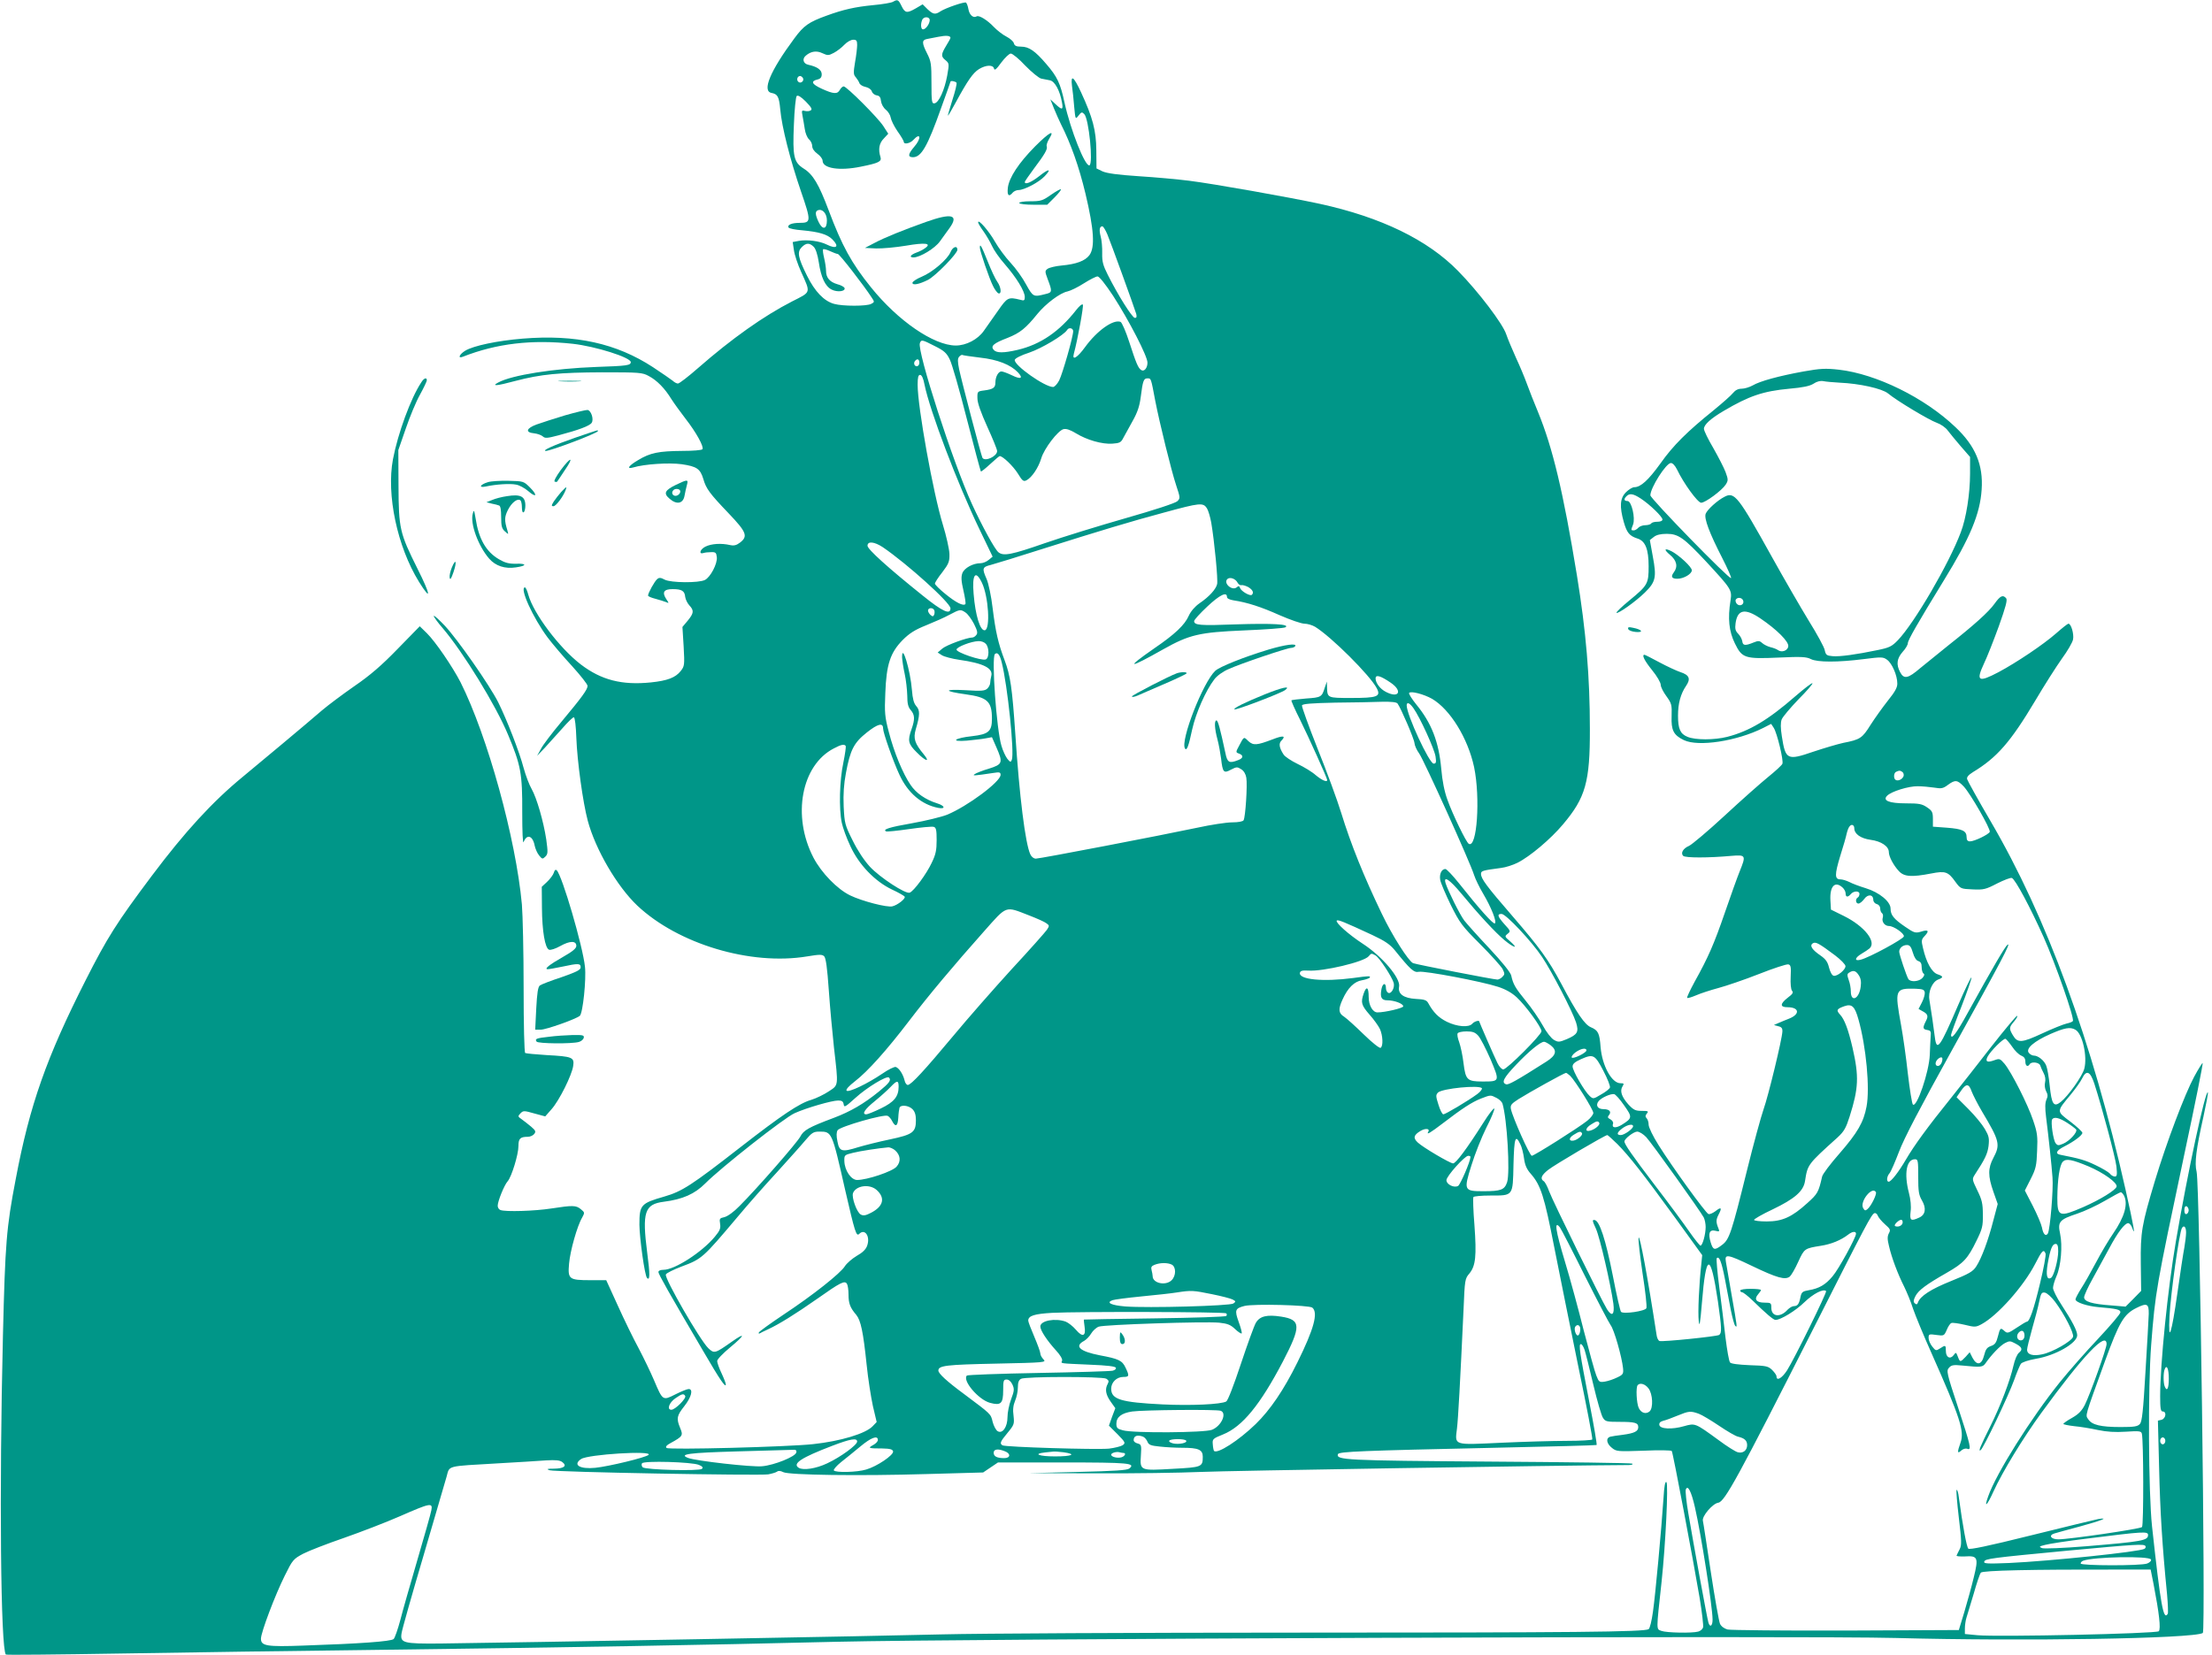 <?xml version="1.0" standalone="no"?>
<!DOCTYPE svg PUBLIC "-//W3C//DTD SVG 20010904//EN"
 "http://www.w3.org/TR/2001/REC-SVG-20010904/DTD/svg10.dtd">
<svg version="1.0" xmlns="http://www.w3.org/2000/svg"
 width="1280pt" height="958pt" viewBox="0 0 1280 958"
 preserveAspectRatio="xMidYMid meet">
<g transform="translate(0,958) scale(0.1,-0.1)"
fill="#009688" stroke="none">
<path d="M5168 9570 c-9 -6 -62 -15 -118 -20 -101 -10 -170 -25 -268 -61 -102
-37 -131 -57 -186 -132 -140 -189 -188 -305 -131 -315 35 -7 43 -21 50 -95 9
-103 58 -294 120 -475 60 -174 59 -182 -9 -182 -45 0 -72 -12 -63 -27 4 -6 39
-13 79 -16 96 -9 145 -23 174 -52 43 -43 25 -59 -33 -30 -40 20 -112 29 -159
21 l-37 -7 7 -46 c3 -26 22 -83 42 -127 56 -125 59 -114 -53 -171 -164 -84
-350 -216 -542 -384 -57 -50 -110 -91 -118 -91 -7 0 -21 7 -30 16 -10 8 -62
44 -115 79 -212 138 -447 190 -753 165 -147 -12 -285 -41 -333 -70 -34 -21
-45 -47 -14 -35 196 77 399 101 637 75 132 -15 335 -79 335 -106 0 -19 -22
-22 -200 -28 -245 -9 -488 -47 -567 -90 -42 -23 -9 -20 99 9 148 39 256 49
503 50 217 0 232 -1 270 -22 47 -25 92 -71 130 -133 16 -25 53 -76 83 -115 60
-77 106 -160 97 -175 -4 -6 -57 -10 -118 -10 -135 -1 -185 -11 -254 -53 -55
-32 -70 -54 -30 -43 66 20 208 29 282 19 87 -13 107 -26 125 -86 16 -56 37
-84 147 -199 103 -108 112 -132 66 -168 -21 -16 -35 -20 -58 -15 -52 12 -109
8 -143 -9 -32 -16 -40 -46 -11 -37 8 3 28 5 44 5 26 1 30 -3 33 -29 4 -38 -37
-116 -69 -132 -35 -18 -197 -17 -233 2 -22 12 -32 13 -43 3 -15 -12 -53 -81
-53 -95 0 -5 19 -13 43 -19 23 -6 50 -15 61 -19 18 -8 18 -7 1 18 -25 39 -14
57 37 57 53 0 70 -10 73 -45 2 -15 13 -37 24 -49 28 -30 26 -45 -9 -88 l-31
-37 7 -113 c6 -108 5 -114 -17 -142 -30 -38 -76 -56 -173 -66 -168 -17 -287
14 -405 104 -125 96 -274 295 -304 404 -6 23 -15 42 -19 42 -34 0 46 -176 131
-290 27 -36 90 -110 140 -164 50 -55 91 -107 91 -116 0 -21 -32 -65 -153 -210
-53 -63 -106 -133 -117 -155 l-22 -40 44 46 c23 25 69 76 102 113 32 37 62 66
67 64 6 -2 12 -55 14 -118 5 -137 38 -375 66 -480 45 -168 170 -381 287 -492
236 -222 655 -348 982 -294 72 12 87 12 99 1 10 -10 18 -67 27 -197 7 -101 21
-250 30 -333 26 -226 27 -214 -30 -252 -27 -18 -72 -40 -101 -49 -68 -19 -171
-88 -410 -274 -285 -222 -338 -256 -441 -286 -136 -39 -144 -48 -144 -163 1
-81 31 -295 44 -308 17 -18 18 20 1 147 -30 234 -15 280 96 294 110 14 179 45
240 106 89 90 458 381 518 407 69 31 215 73 251 73 22 0 29 -5 32 -22 3 -20 9
-16 69 38 66 60 180 129 193 117 15 -15 2 -32 -58 -81 -87 -71 -165 -116 -260
-152 -147 -55 -176 -72 -195 -109 -18 -34 -248 -298 -352 -402 -33 -34 -68
-59 -87 -64 -28 -6 -30 -9 -25 -39 4 -26 -1 -39 -31 -75 -75 -90 -232 -191
-297 -191 -17 0 -29 -5 -29 -13 0 -12 61 -120 259 -457 99 -170 131 -216 131
-193 0 6 -11 35 -25 65 -14 29 -25 61 -25 70 0 10 34 45 75 79 86 71 92 91 10
33 -98 -69 -102 -70 -136 -38 -48 46 -255 405 -246 427 3 8 44 28 91 46 118
44 123 49 323 286 60 72 163 189 229 260 65 72 139 154 163 183 39 46 48 52
83 52 72 0 72 0 148 -335 57 -248 65 -274 82 -257 33 33 65 -15 46 -68 -7 -21
-26 -40 -60 -59 -27 -16 -58 -43 -69 -60 -24 -40 -185 -168 -356 -281 -76 -51
-140 -97 -142 -103 -2 -5 0 -8 5 -5 5 3 27 14 49 24 61 28 158 88 282 175 136
96 161 109 174 88 5 -8 9 -36 9 -62 0 -51 9 -76 45 -118 26 -32 40 -97 60
-289 8 -80 25 -187 36 -238 l22 -93 -23 -24 c-40 -43 -186 -87 -345 -104 -146
-16 -836 -34 -848 -22 -7 7 0 16 23 28 71 39 74 44 56 87 -23 56 -20 71 24
127 41 52 53 99 25 99 -9 0 -43 -14 -77 -31 -73 -37 -73 -37 -123 81 -20 47
-60 130 -89 185 -30 55 -84 166 -121 248 l-67 147 -92 0 c-124 0 -131 6 -123
96 6 72 47 219 76 267 15 28 15 29 -8 48 -28 23 -47 23 -171 4 -96 -15 -265
-20 -294 -9 -9 3 -16 14 -16 25 0 26 38 120 58 142 22 25 62 154 62 203 0 44
10 54 55 54 12 0 29 7 36 16 11 14 9 20 -18 43 -17 14 -42 34 -55 43 -22 15
-22 17 -6 34 16 16 20 16 80 -1 l63 -17 36 41 c45 50 119 199 126 252 7 49 -5
54 -155 62 -62 4 -117 9 -123 12 -5 4 -9 158 -9 378 0 205 -5 422 -10 482 -35
382 -199 975 -355 1286 -47 91 -146 236 -195 284 l-41 40 -127 -130 c-93 -96
-160 -154 -252 -217 -69 -48 -153 -111 -187 -140 -96 -83 -349 -294 -459 -385
-174 -143 -334 -317 -526 -573 -203 -271 -257 -356 -383 -605 -225 -444 -323
-720 -404 -1150 -54 -281 -61 -369 -74 -905 -22 -902 -13 -1817 17 -1847 3 -3
301 0 663 6 362 6 1025 16 1473 21 1094 14 1906 28 2670 47 761 18 5626 36
6130 22 737 -20 1725 -4 1777 29 17 11 -18 2597 -36 2669 -13 51 -3 130 40
322 16 74 28 136 25 138 -14 15 -118 -468 -185 -862 -47 -275 -91 -710 -91
-896 0 -72 3 -89 15 -89 24 0 18 -41 -7 -48 l-21 -5 7 -276 c6 -252 18 -448
46 -730 5 -57 7 -107 4 -112 -25 -42 -41 47 -91 506 -21 197 -24 805 -5 1050
24 309 28 328 193 1109 61 285 108 520 105 523 -2 2 -24 -33 -49 -79 -54 -100
-160 -380 -227 -602 -77 -256 -84 -298 -82 -480 l2 -158 -45 -46 -45 -45 -83
7 c-112 8 -157 22 -157 47 0 10 22 59 49 107 26 48 69 126 95 174 51 96 91
148 111 148 7 0 18 -12 23 -27 21 -58 10 6 -38 220 -193 858 -456 1578 -782
2135 -72 123 -132 232 -135 242 -3 12 7 24 34 41 139 84 218 175 360 413 52
88 122 198 154 243 33 45 62 95 65 112 6 31 -11 91 -27 91 -4 0 -36 -25 -71
-56 -74 -65 -229 -169 -334 -225 -116 -61 -131 -52 -84 49 18 37 56 134 86
216 40 112 51 153 43 163 -19 22 -34 15 -67 -31 -35 -49 -119 -124 -267 -241
-55 -44 -128 -103 -163 -132 -71 -61 -95 -66 -117 -23 -23 44 -19 78 15 117
17 18 30 41 30 50 0 17 53 110 208 363 152 247 210 385 219 526 10 143 -36
253 -152 362 -178 170 -457 307 -673 332 -80 9 -108 7 -205 -10 -143 -26 -253
-56 -295 -81 -18 -10 -47 -19 -64 -19 -20 0 -36 -8 -50 -25 -11 -14 -61 -58
-111 -99 -154 -124 -235 -204 -309 -309 -70 -97 -114 -137 -151 -137 -10 0
-32 -13 -48 -29 -35 -35 -38 -82 -13 -172 18 -63 33 -81 79 -96 46 -14 65 -62
65 -161 0 -101 -5 -110 -112 -198 -44 -36 -77 -68 -74 -71 8 -8 111 65 164
117 63 62 69 88 46 210 l-17 94 23 18 c15 12 39 18 75 18 67 0 99 -23 228
-161 146 -158 150 -164 141 -224 -17 -105 -9 -180 25 -249 42 -86 57 -91 258
-82 127 6 157 4 182 -9 38 -19 157 -19 306 0 103 13 112 13 135 -4 28 -20 59
-90 59 -137 1 -22 -13 -48 -55 -100 -30 -38 -75 -101 -100 -140 -48 -77 -60
-85 -158 -104 -32 -7 -110 -30 -173 -51 -151 -52 -161 -47 -182 88 -8 50 -8
80 -1 99 6 15 50 67 97 116 48 48 84 90 81 93 -3 4 -48 -31 -99 -75 -157 -137
-266 -202 -394 -235 -75 -19 -185 -19 -230 0 -42 17 -55 46 -55 123 0 70 15
125 46 171 29 42 20 64 -33 81 -21 7 -75 32 -120 56 -44 24 -84 44 -87 44 -17
0 -1 -33 44 -89 28 -34 50 -72 50 -85 0 -12 15 -42 33 -66 30 -42 32 -49 30
-116 -3 -81 11 -109 71 -138 84 -40 306 -6 458 70 l47 24 15 -23 c19 -29 58
-190 50 -208 -3 -8 -40 -42 -82 -76 -42 -34 -156 -135 -252 -224 -96 -89 -189
-167 -206 -175 -35 -15 -50 -42 -34 -58 12 -12 146 -12 278 0 85 7 87 4 48
-92 -13 -32 -51 -138 -84 -234 -64 -186 -97 -261 -176 -403 -26 -48 -46 -90
-43 -93 3 -3 26 4 52 15 25 11 83 30 128 42 45 12 151 48 235 81 83 33 160 58
170 56 14 -3 17 -13 14 -71 -2 -40 1 -74 8 -82 9 -10 3 -19 -25 -40 -45 -35
-46 -55 -2 -55 69 0 75 -40 10 -66 -21 -8 -49 -20 -63 -26 l-25 -11 25 -7 c19
-4 25 -12 24 -31 -2 -45 -82 -375 -109 -450 -14 -40 -58 -200 -96 -354 -89
-360 -102 -399 -143 -430 -44 -34 -53 -32 -67 14 -16 53 -7 75 27 67 23 -6 25
-4 19 11 -16 39 -16 52 0 83 21 40 15 46 -19 19 -15 -11 -33 -19 -40 -16 -17
7 -209 272 -288 398 -33 52 -58 104 -58 119 0 14 -5 31 -12 38 -8 8 -8 15 2
27 11 13 7 15 -30 15 -36 0 -47 5 -77 37 -39 44 -51 78 -34 105 10 16 8 18
-12 18 -51 0 -106 102 -115 209 -6 81 -14 97 -56 115 -36 15 -80 79 -171 251
-76 142 -124 208 -281 390 -154 178 -184 219 -184 247 0 17 8 20 115 34 27 3
70 17 96 30 72 36 193 138 264 223 130 154 156 245 155 553 0 300 -22 563 -75
888 -79 482 -140 738 -225 945 -23 55 -52 129 -65 165 -13 36 -41 103 -63 150
-21 47 -47 108 -56 135 -20 61 -161 247 -279 367 -176 180 -446 311 -799 388
-176 38 -614 116 -758 134 -63 8 -194 20 -290 26 -123 8 -185 17 -210 28 l-35
17 -1 105 c-1 115 -21 190 -88 335 -43 93 -61 106 -53 39 4 -27 10 -82 13
-123 7 -73 7 -73 25 -50 16 21 20 22 33 9 27 -27 53 -289 30 -297 -25 -8 -109
204 -144 363 -24 112 -42 150 -106 224 -64 75 -100 100 -145 100 -28 0 -38 5
-42 19 -2 11 -22 28 -43 39 -22 11 -55 37 -74 57 -38 40 -86 69 -99 60 -19
-11 -41 8 -47 41 -3 19 -10 36 -14 39 -10 6 -117 -31 -147 -50 -31 -21 -43
-19 -76 12 l-28 28 -39 -23 c-52 -30 -63 -28 -83 13 -18 37 -23 40 -49 25z
m212 -107 c-1 -22 -23 -53 -39 -53 -12 0 -15 29 -5 54 8 22 44 21 44 -1z m120
-102 c0 -3 -11 -24 -25 -46 -30 -50 -31 -62 -3 -84 21 -18 21 -21 9 -89 -15
-82 -48 -156 -73 -160 -16 -3 -18 8 -18 118 0 109 -2 125 -25 170 -31 61 -31
78 -2 84 12 2 42 8 67 13 44 9 70 7 70 -6z m-540 -41 c0 -16 -5 -61 -12 -99
-10 -61 -10 -73 4 -88 8 -10 18 -25 21 -34 3 -9 19 -19 35 -22 18 -4 33 -14
37 -26 3 -11 16 -21 28 -23 16 -2 23 -11 25 -33 2 -17 14 -39 28 -50 14 -11
26 -32 28 -45 2 -14 19 -50 39 -79 21 -29 37 -57 37 -62 0 -17 37 -9 55 11 43
47 48 9 5 -40 -36 -42 -38 -60 -7 -60 48 0 84 62 163 285 30 82 54 151 54 152
0 8 30 2 35 -6 3 -6 -8 -51 -24 -100 -16 -50 -27 -91 -26 -91 2 0 23 35 46 78
69 127 99 170 134 192 41 25 82 26 87 3 3 -13 14 -4 42 35 21 28 46 52 55 52
10 0 48 -31 84 -70 37 -38 79 -72 92 -75 14 -3 37 -7 51 -10 28 -6 57 -59 69
-127 9 -45 1 -47 -38 -10 l-29 27 21 -53 c12 -29 30 -70 40 -90 58 -115 104
-244 142 -402 50 -210 56 -312 23 -357 -25 -33 -75 -52 -162 -60 -34 -3 -70
-12 -80 -19 -16 -12 -16 -15 1 -61 27 -71 26 -76 -13 -85 -70 -18 -72 -17
-112 55 -20 38 -61 95 -91 127 -30 32 -70 87 -90 122 -34 60 -97 133 -97 111
0 -5 14 -29 31 -52 17 -24 39 -62 49 -84 10 -23 43 -71 75 -107 66 -76 115
-155 115 -189 0 -20 -3 -23 -27 -16 -69 17 -74 14 -129 -65 -29 -41 -65 -93
-81 -115 -35 -50 -102 -85 -163 -85 -127 1 -334 143 -490 337 -113 140 -168
241 -245 446 -57 151 -90 207 -144 241 -58 37 -65 69 -57 255 3 86 11 160 16
165 7 7 25 -4 53 -32 32 -33 39 -45 28 -51 -7 -5 -22 -6 -34 -3 -18 5 -19 2
-13 -29 4 -19 9 -53 13 -76 3 -23 14 -50 24 -59 11 -9 19 -27 19 -40 0 -14 12
-31 30 -44 17 -12 30 -30 30 -40 0 -45 98 -60 220 -35 105 21 123 30 115 56
-14 44 -8 80 19 107 l26 28 -29 45 c-33 50 -212 229 -229 229 -6 0 -16 -9 -22
-20 -14 -26 -36 -25 -104 6 -59 27 -67 44 -25 54 17 4 24 13 24 30 0 26 -27
44 -77 55 -30 6 -38 34 -15 53 30 26 63 30 96 14 31 -14 35 -14 66 2 19 10 46
31 61 47 15 16 38 29 51 29 19 0 23 -5 23 -30z m-314 -191 c10 -17 -13 -36
-27 -22 -12 12 -4 33 11 33 5 0 12 -5 16 -11z m139 -825 c0 -52 -25 -57 -48
-9 -20 42 -21 62 -4 68 26 10 52 -19 52 -59z m1623 -81 c19 -45 152 -412 167
-460 4 -17 2 -23 -8 -23 -15 0 -98 132 -157 250 -27 54 -33 75 -32 124 1 33
-3 77 -9 98 -10 38 -6 58 10 58 5 0 18 -21 29 -47z m-1699 -72 c11 -11 22 -44
29 -89 13 -88 37 -139 74 -158 33 -17 82 -11 75 9 -2 6 -21 17 -42 22 -44 13
-65 38 -65 77 0 16 -5 49 -11 74 -6 25 -9 47 -6 51 4 3 22 -2 41 -11 19 -9 39
-16 44 -16 10 0 152 -184 196 -252 17 -25 17 -27 -3 -37 -25 -14 -165 -14
-214 0 -59 16 -112 72 -157 163 -53 106 -58 138 -31 165 26 26 45 27 70 2z
m1732 -283 c94 -146 199 -350 199 -387 0 -31 -19 -54 -36 -43 -18 11 -30 41
-69 161 -20 62 -43 115 -51 118 -42 16 -136 -51 -205 -146 -45 -62 -77 -81
-65 -38 22 81 58 278 52 284 -5 5 -22 -10 -39 -32 -97 -124 -206 -199 -338
-230 -81 -19 -123 -19 -139 0 -19 22 -1 38 80 69 73 29 106 56 173 139 48 59
132 122 174 130 18 4 61 25 95 47 35 22 70 40 79 40 10 0 45 -44 90 -112z
m-231 -205 c0 -32 -61 -245 -81 -285 -11 -21 -27 -38 -35 -38 -49 0 -228 127
-222 157 2 9 37 27 84 42 73 25 200 101 219 131 10 17 35 11 35 -7z m-801 -86
c54 -27 69 -40 87 -78 13 -25 57 -180 99 -345 42 -164 79 -301 81 -303 2 -2
26 17 53 42 28 26 53 47 56 47 18 0 78 -58 105 -101 26 -43 33 -48 50 -39 31
16 69 73 85 126 17 58 97 162 129 170 16 4 39 -4 72 -24 64 -39 151 -64 211
-60 42 3 50 7 63 33 9 17 33 60 54 98 28 50 40 85 47 139 12 95 17 108 39 108
21 0 20 3 45 -130 25 -128 93 -405 121 -489 24 -72 24 -75 7 -92 -11 -11 -133
-51 -298 -98 -154 -44 -365 -109 -469 -145 -192 -67 -239 -76 -268 -53 -21 16
-95 152 -153 278 -111 242 -319 887 -302 933 8 21 12 21 86 -17z m262 -67
c102 -11 177 -41 219 -85 33 -35 18 -43 -35 -17 -25 12 -52 22 -60 22 -18 0
-35 -31 -35 -64 0 -30 -12 -39 -65 -46 -39 -5 -40 -6 -39 -46 0 -26 20 -82 57
-164 31 -68 57 -131 57 -141 0 -30 -70 -63 -85 -39 -7 12 -119 438 -135 513
-9 45 -9 61 0 72 7 8 16 13 20 10 4 -2 50 -9 101 -15z m-351 -30 c0 -11 -7
-20 -15 -20 -15 0 -21 21 -8 33 12 13 23 7 23 -13z m30 -127 c31 -152 190
-571 318 -837 l76 -158 -23 -19 c-13 -11 -34 -19 -47 -19 -43 0 -93 -27 -105
-57 -8 -22 -7 -45 6 -101 9 -40 15 -76 11 -79 -12 -12 -54 9 -113 57 -35 28
-63 56 -63 62 0 6 19 36 43 66 37 49 42 61 41 106 -1 28 -18 104 -38 169 -56
182 -146 681 -146 810 0 43 4 57 14 57 10 0 19 -20 26 -57z m5295 12 c116 -5
245 -34 280 -62 50 -42 237 -154 282 -170 25 -9 52 -28 64 -45 12 -16 46 -57
75 -91 l54 -62 0 -95 c0 -117 -22 -259 -54 -342 -68 -181 -268 -524 -364 -624
-35 -36 -49 -43 -118 -57 -120 -25 -218 -39 -260 -35 -34 3 -39 7 -45 35 -3
17 -45 94 -93 171 -47 77 -143 243 -213 369 -194 349 -216 378 -273 348 -42
-21 -101 -75 -110 -99 -10 -27 22 -112 96 -256 31 -61 54 -113 51 -116 -9 -10
-467 460 -467 479 0 43 91 187 119 187 10 0 24 -15 35 -37 38 -80 120 -193
140 -193 24 0 120 71 142 105 15 24 15 29 -1 73 -10 26 -42 88 -71 139 -30 51
-54 100 -54 111 0 24 40 60 115 104 146 86 227 114 379 128 78 7 118 15 140
29 19 13 40 18 56 15 14 -3 57 -7 95 -9z m-1150 -671 c53 -35 125 -105 125
-121 0 -8 -12 -13 -29 -13 -17 0 -33 -4 -36 -10 -3 -5 -19 -10 -34 -10 -16 0
-34 -7 -41 -15 -7 -8 -19 -15 -26 -15 -17 0 -17 1 -4 34 14 38 -9 136 -32 136
-21 0 -23 11 -6 28 18 18 39 15 83 -14z m-2511 -56 c8 -13 19 -50 25 -83 18
-106 40 -332 34 -356 -7 -30 -46 -73 -102 -111 -27 -19 -50 -46 -62 -72 -23
-53 -80 -107 -200 -189 -170 -118 -151 -120 51 -6 153 86 210 99 468 110 123
5 232 13 240 18 31 18 -78 24 -287 17 -207 -8 -241 -5 -241 19 0 7 34 45 76
84 72 68 114 88 114 56 0 -9 14 -16 38 -20 80 -12 160 -38 267 -86 62 -27 126
-49 143 -49 17 0 45 -8 62 -18 94 -58 318 -281 357 -356 25 -48 3 -56 -148
-56 -139 0 -138 0 -140 63 l-1 32 -12 -35 c-17 -55 -21 -57 -107 -63 -45 -4
-84 -8 -86 -11 -2 -2 20 -53 50 -112 49 -99 157 -338 157 -349 0 -15 -31 -1
-66 28 -21 19 -69 48 -105 65 -37 18 -73 42 -81 54 -26 40 -30 65 -12 82 27
28 8 30 -53 6 -90 -34 -110 -36 -139 -10 -27 27 -25 28 -53 -25 -21 -39 -21
-40 -1 -47 27 -10 25 -27 -6 -38 -51 -20 -62 -14 -73 41 -31 144 -43 189 -52
189 -13 0 -11 -47 6 -110 8 -30 17 -80 21 -111 9 -80 15 -87 57 -64 33 17 37
17 60 2 15 -9 26 -29 29 -49 7 -41 -5 -229 -16 -246 -4 -7 -31 -12 -66 -12
-33 0 -124 -14 -202 -31 -212 -45 -910 -179 -934 -179 -12 0 -25 10 -32 25
-29 63 -63 333 -87 700 -18 263 -28 334 -62 424 -37 98 -52 164 -69 301 -8 69
-24 144 -35 169 -27 61 -25 69 24 81 23 6 163 49 310 96 310 98 508 158 692
207 209 57 227 59 249 25z m-1876 -225 c141 -96 392 -322 392 -354 0 -40 -46
-19 -161 74 -202 162 -319 268 -319 288 0 28 39 24 88 -8z m574 -206 c38 -79
50 -269 17 -275 -27 -5 -55 86 -65 210 -10 114 11 142 48 65z m1479 1 c6 -11
16 -17 22 -15 7 2 24 -3 40 -11 26 -16 34 -32 21 -45 -10 -9 -61 20 -68 39 -5
13 -9 14 -20 4 -27 -21 -78 24 -54 48 14 14 47 3 59 -20z m2926 -104 c8 -22
-18 -37 -36 -20 -7 8 -10 19 -7 25 10 16 36 13 43 -5z m-4682 -54 c4 -6 4 -18
1 -27 -5 -12 -9 -13 -21 -3 -8 7 -15 19 -15 26 0 16 26 19 35 4z m183 -16 c12
-8 34 -38 48 -65 20 -40 23 -54 13 -65 -6 -8 -16 -14 -22 -14 -31 0 -151 -44
-174 -64 l-27 -23 25 -16 c13 -8 58 -20 99 -26 142 -20 198 -49 186 -94 -3
-12 -6 -30 -6 -39 0 -9 -7 -24 -16 -33 -15 -14 -33 -16 -128 -10 -128 7 -126
-6 3 -24 125 -17 151 -41 151 -141 0 -73 -19 -90 -114 -101 -104 -11 -131 -34
-31 -26 39 4 87 9 107 13 l38 7 25 -57 c40 -91 37 -100 -42 -125 -38 -11 -75
-26 -83 -32 -15 -10 -6 -10 108 7 36 6 42 4 42 -11 0 -40 -193 -183 -310 -231
-33 -13 -124 -35 -202 -49 -132 -23 -172 -36 -151 -47 4 -3 64 3 133 13 69 10
133 16 143 13 14 -4 17 -18 17 -77 0 -58 -5 -83 -29 -132 -30 -64 -103 -163
-127 -172 -24 -9 -171 87 -230 150 -33 36 -71 93 -100 152 -45 90 -47 99 -52
197 -3 72 1 130 13 193 25 135 46 176 122 236 63 50 93 57 93 23 0 -25 58
-190 95 -269 48 -104 127 -172 223 -191 45 -9 41 12 -5 26 -67 21 -122 59
-154 107 -44 64 -96 189 -126 307 -23 87 -25 112 -20 225 6 165 29 234 101
307 39 39 71 59 136 85 47 19 108 46 135 61 60 32 64 32 93 12z m4598 -33 c96
-65 166 -135 162 -162 -3 -26 -39 -38 -61 -21 -7 5 -25 12 -42 16 -16 4 -38
15 -48 24 -15 14 -23 14 -50 3 -49 -20 -62 -18 -65 7 -2 13 -13 33 -24 44 -16
16 -19 29 -15 60 11 80 54 89 143 29z m-4482 -147 c21 -21 21 -83 0 -91 -24
-9 -169 40 -169 57 0 15 85 48 127 49 15 1 34 -6 42 -15z m93 -110 c33 -130
74 -522 58 -562 -6 -15 -9 -15 -26 6 -10 13 -26 47 -34 75 -29 96 -58 510 -38
531 15 14 29 -3 40 -50z m2251 -116 c70 -48 47 -92 -28 -53 -34 17 -60 52 -60
78 0 24 28 16 88 -25z m239 -93 c105 -62 207 -228 243 -395 37 -178 17 -474
-31 -444 -15 9 -94 172 -123 254 -18 49 -30 110 -36 180 -14 155 -56 265 -145
373 -25 31 -44 61 -41 66 9 13 85 -7 133 -34z m-200 -27 c20 -28 96 -204 98
-229 1 -14 13 -41 27 -60 26 -35 296 -632 318 -704 7 -22 30 -70 52 -107 48
-81 81 -165 68 -173 -9 -6 -90 84 -208 233 -36 45 -71 82 -78 82 -22 0 -36
-29 -30 -63 3 -18 31 -83 61 -145 52 -104 64 -121 170 -227 63 -63 121 -128
130 -144 13 -27 13 -31 -1 -45 -8 -9 -22 -16 -29 -16 -21 0 -467 87 -488 95
-26 11 -120 158 -181 286 -104 216 -179 402 -235 584 -22 72 -83 238 -136 370
-52 131 -93 245 -91 252 4 9 53 13 193 16 103 1 225 3 269 5 56 1 84 -2 91
-10z m92 -27 c38 -53 122 -238 128 -280 5 -34 3 -41 -11 -41 -25 0 -156 282
-156 337 0 22 17 15 39 -16z m-3285 -219 c2 -4 -4 -48 -14 -97 -22 -102 -26
-266 -9 -347 6 -29 28 -90 50 -136 49 -107 142 -204 241 -251 37 -17 70 -36
73 -41 7 -11 -41 -49 -71 -56 -30 -8 -176 30 -244 63 -75 36 -167 131 -213
219 -125 241 -70 535 118 632 43 23 61 26 69 14z m6114 -150 c7 -5 10 -16 7
-25 -7 -18 -32 -30 -46 -21 -13 8 -11 42 4 47 18 8 21 8 35 -1z m356 -85 c38
-41 156 -246 150 -262 -6 -15 -89 -55 -114 -55 -14 0 -20 7 -20 24 0 37 -24
48 -113 55 l-82 6 0 44 c0 40 -4 48 -34 68 -29 20 -47 23 -121 23 -98 0 -138
16 -110 44 24 25 125 56 177 55 27 0 69 -4 96 -8 41 -7 51 -5 79 16 42 31 55
29 92 -10z m-634 -241 c0 -33 37 -59 94 -67 62 -8 106 -38 106 -71 0 -26 27
-77 58 -110 30 -33 73 -36 187 -14 82 16 98 11 140 -48 30 -41 32 -41 100 -44
63 -3 76 0 141 34 40 20 78 35 86 32 20 -8 107 -171 184 -343 69 -155 179
-469 169 -485 -3 -5 -20 -11 -38 -15 -17 -4 -80 -29 -140 -57 -119 -55 -142
-57 -170 -9 -22 38 -22 44 9 80 14 17 21 31 16 31 -5 0 -72 -80 -148 -177 -76
-98 -181 -232 -234 -298 -134 -166 -214 -276 -260 -355 -44 -75 -87 -130 -101
-130 -14 0 -11 31 5 49 8 9 32 65 55 125 29 77 121 253 305 585 286 517 348
633 322 612 -15 -13 -76 -116 -233 -400 -62 -113 -93 -153 -93 -121 0 6 27 81
61 166 33 86 59 160 57 166 -2 5 -37 -67 -77 -160 -106 -247 -124 -272 -135
-184 -6 50 -21 154 -31 213 -9 47 16 106 50 119 32 12 32 19 -4 31 -33 12 -64
68 -83 150 -11 45 -10 51 10 72 28 30 20 38 -23 24 -31 -9 -39 -7 -91 29 -66
45 -84 68 -84 105 0 40 -65 94 -144 118 -36 11 -79 27 -95 36 -17 8 -39 15
-51 15 -34 0 -34 27 -2 133 18 56 35 116 38 132 4 17 11 36 17 42 11 15 27 8
27 -11z m-2274 -378 c100 -121 198 -227 250 -270 54 -45 84 -52 34 -8 -34 29
-34 30 -16 45 18 14 18 16 -18 55 -40 45 -45 60 -17 60 25 0 173 -157 235
-250 55 -82 174 -311 196 -378 17 -55 9 -70 -54 -97 -43 -18 -50 -18 -74 -4
-15 8 -44 45 -65 84 -21 38 -65 102 -98 142 -61 75 -73 96 -84 146 -3 17 -53
79 -126 157 -67 71 -132 144 -146 162 -25 33 -94 172 -108 216 -14 46 24 21
91 -60z m2206 35 c10 -9 18 -24 18 -35 0 -22 13 -23 30 -3 16 19 50 20 50 1 0
-8 -4 -18 -10 -21 -15 -9 -12 -35 4 -35 8 0 23 12 34 27 21 29 52 26 52 -6 0
-10 9 -21 20 -24 12 -3 20 -14 20 -25 0 -12 5 -24 10 -27 6 -4 8 -16 5 -26 -8
-24 11 -49 36 -49 27 0 89 -43 86 -60 -2 -15 -201 -123 -250 -135 -38 -10 -35
11 6 35 17 10 38 24 45 30 43 38 -29 129 -148 188 l-75 37 -3 52 c-5 83 26
116 70 76z m-4706 -162 c44 -17 89 -37 99 -45 18 -13 18 -15 3 -38 -9 -13
-100 -116 -204 -228 -103 -113 -255 -286 -337 -385 -166 -199 -245 -285 -264
-285 -7 0 -16 12 -19 28 -9 35 -31 69 -50 76 -8 3 -43 -14 -79 -39 -84 -57
-194 -110 -206 -98 -6 6 13 27 48 54 75 58 184 180 313 349 116 152 258 321
434 519 136 153 120 147 262 92z m1985 -113 c73 -34 103 -55 130 -88 90 -112
111 -131 139 -125 32 7 365 -56 459 -87 43 -14 79 -34 108 -61 51 -47 143
-173 143 -196 0 -21 -200 -221 -221 -221 -9 0 -24 16 -34 37 -21 43 -105 237
-105 240 0 10 -30 0 -40 -12 -20 -24 -89 -18 -148 11 -48 24 -78 54 -108 109
-9 16 -23 21 -70 23 -72 4 -106 29 -98 71 10 48 -98 176 -211 249 -81 53 -157
121 -150 133 6 8 42 -7 206 -83z m2678 -118 c33 -25 60 -53 60 -62 1 -21 -47
-60 -68 -56 -10 2 -20 21 -27 47 -8 33 -19 49 -49 70 -50 34 -65 58 -45 71 17
10 34 1 129 -70z m450 16 c8 -28 20 -46 32 -49 13 -4 19 -14 19 -35 0 -17 5
-34 11 -37 7 -5 4 -14 -7 -26 -19 -21 -69 -25 -81 -6 -11 18 -52 140 -53 158
0 21 20 39 45 39 16 0 24 -10 34 -44z m-3110 -16 c22 -11 97 -126 106 -160 7
-29 -16 -67 -33 -56 -7 4 -12 16 -12 26 0 34 -19 31 -26 -5 -9 -48 0 -65 34
-65 40 0 92 -19 92 -35 0 -10 -105 -35 -149 -35 -28 0 -51 41 -51 90 0 57 -13
65 -29 19 -18 -52 -13 -68 34 -122 25 -28 52 -66 60 -83 17 -37 20 -100 4
-109 -6 -4 -50 31 -97 77 -48 47 -99 93 -114 103 -33 20 -35 44 -9 100 30 67
68 104 112 111 22 4 42 11 45 15 6 11 -2 11 -96 -2 -174 -23 -315 -9 -308 30
3 12 14 15 49 13 84 -6 322 50 349 83 15 18 16 18 39 5z m2797 -115 c12 -18
15 -38 11 -67 -9 -71 -57 -92 -57 -26 0 18 -5 47 -12 65 -10 29 -10 36 2 43
24 16 39 12 56 -15z m382 -100 c1 -11 -6 -37 -17 -58 l-19 -37 21 -12 c33 -17
37 -29 21 -59 -19 -38 -18 -47 9 -51 19 -3 22 -8 19 -38 -1 -19 -4 -66 -5
-105 -4 -100 -76 -310 -98 -288 -5 5 -18 85 -29 179 -10 93 -28 219 -39 279
-38 209 -36 215 84 212 42 -2 50 -5 53 -22z m-384 -155 c45 -159 67 -399 47
-505 -17 -91 -52 -151 -156 -271 -53 -60 -98 -120 -101 -134 -21 -92 -26 -100
-86 -154 -89 -81 -145 -106 -235 -106 -40 0 -73 4 -73 9 0 5 48 33 108 61 127
61 178 105 187 164 15 96 15 96 188 252 38 35 49 55 70 121 52 164 55 232 17
398 -25 108 -47 165 -72 192 -24 26 -20 33 25 49 43 15 60 -1 81 -76z m1255
-60 c41 -21 71 -155 52 -226 -12 -44 -93 -158 -137 -193 -40 -31 -52 -13 -63
94 -5 50 -14 102 -20 116 -11 30 -47 59 -72 59 -9 0 -22 7 -29 16 -20 24 30
67 125 109 83 36 114 42 144 25z m-3455 -35 c13 -14 44 -75 71 -136 54 -129
55 -129 -46 -129 -89 0 -98 9 -110 105 -5 44 -17 99 -25 122 -9 23 -13 46 -9
52 3 6 26 11 51 11 35 0 50 -5 68 -25z m3090 -64 c15 -23 39 -46 52 -51 17 -7
24 -17 24 -35 0 -25 14 -33 25 -15 10 17 55 11 61 -7 3 -10 12 -30 20 -45 9
-16 12 -38 8 -53 -4 -15 -1 -37 6 -51 10 -18 11 -30 2 -49 -8 -18 -9 -47 -2
-102 14 -110 32 -277 37 -348 6 -65 -14 -305 -27 -325 -12 -19 -27 -4 -34 35
-4 20 -28 76 -53 125 l-46 89 34 67 c30 59 34 78 37 163 4 84 1 106 -23 176
-31 93 -125 278 -165 327 -27 31 -29 32 -60 21 -41 -15 -53 -8 -39 20 17 33
92 108 104 104 5 -2 23 -23 39 -46z m-2670 8 c38 -30 31 -58 -26 -94 -176
-112 -220 -136 -233 -131 -28 10 -15 36 58 113 74 78 141 133 162 133 7 0 24
-10 39 -21z m206 -29 c0 -14 -78 -52 -85 -41 -3 5 7 19 22 30 30 22 63 28 63
11z m98 -118 c24 -46 41 -89 38 -97 -2 -7 -25 -26 -51 -40 -45 -27 -46 -27
-66 -9 -30 27 -99 146 -99 171 0 15 13 26 48 42 72 32 81 27 130 -67z m1962
69 c0 -21 -13 -41 -26 -41 -17 0 -18 22 -2 38 14 14 28 16 28 3z m-2154 -98
c30 -30 134 -196 134 -215 0 -9 -16 -30 -35 -45 -51 -41 -308 -203 -321 -203
-12 0 -111 222 -121 271 -4 22 2 30 44 57 62 39 265 152 275 152 3 0 14 -8 24
-17z m3033 -45 c46 -143 122 -427 128 -480 5 -48 3 -58 -9 -58 -9 0 -22 7 -29
17 -8 9 -45 31 -83 49 -60 29 -92 38 -204 60 -32 6 -23 25 25 49 55 28 103 64
103 78 -1 7 -32 36 -70 65 -81 61 -81 56 3 157 27 33 57 75 65 92 25 52 47 43
71 -29z m-6919 -18 c0 -57 -26 -89 -103 -126 -39 -19 -77 -34 -84 -34 -28 0
-10 29 50 77 34 28 75 65 91 82 37 39 46 39 46 1z m6209 -27 c8 -21 35 -74 61
-118 101 -169 106 -190 65 -267 -32 -60 -32 -105 0 -196 l25 -71 -25 -94 c-30
-118 -69 -221 -99 -267 -19 -30 -42 -43 -146 -85 -117 -47 -179 -87 -192 -125
-4 -11 -8 -12 -18 -4 -9 9 -8 18 4 42 18 34 59 65 183 136 96 55 120 81 170
184 34 69 38 85 37 152 0 63 -5 85 -32 140 -30 62 -31 65 -15 90 59 90 74 121
80 167 5 45 2 58 -22 99 -15 26 -58 78 -95 115 l-68 68 24 35 c31 46 47 45 63
-1z m-2834 18 c3 -5 -9 -21 -27 -34 -53 -39 -184 -117 -196 -117 -6 0 -19 25
-28 55 -16 50 -16 57 -3 71 25 24 241 45 254 25z m823 -99 c49 -69 48 -74 -14
-113 -35 -21 -59 -18 -50 7 3 7 -4 19 -15 25 -16 8 -18 13 -9 24 17 20 3 35
-31 35 -34 0 -48 22 -28 47 17 20 69 43 89 40 8 -1 34 -30 58 -65z m-738 43
c16 -8 31 -23 34 -32 27 -89 45 -400 27 -456 -15 -44 -35 -52 -138 -52 -112 0
-114 5 -68 151 20 65 59 163 86 217 28 54 48 104 46 110 -2 7 -31 -30 -63 -81
-98 -154 -160 -237 -176 -236 -20 2 -173 92 -204 121 -28 26 -24 43 16 67 29
17 56 14 45 -5 -13 -21 12 -6 84 49 112 86 169 123 220 143 57 22 56 22 91 4z
m-3380 -65 c14 -14 20 -33 20 -64 0 -70 -18 -83 -150 -111 -63 -13 -146 -34
-183 -45 -96 -30 -110 -26 -121 33 -7 33 -6 54 1 65 13 21 270 95 290 83 8 -4
20 -18 26 -31 19 -36 32 -29 35 20 1 25 5 51 7 58 7 19 53 14 75 -8z m6682
-79 c25 -16 48 -34 52 -39 9 -15 -39 -67 -75 -82 -28 -12 -33 -11 -44 3 -14
19 -29 123 -20 138 11 16 40 10 87 -20z m-2708 0 c7 -11 -22 -37 -51 -45 -33
-10 -30 15 5 36 31 20 39 21 46 9z m196 -20 c0 -15 -51 -51 -71 -51 -27 0 -23
15 9 39 28 21 62 28 62 12z m-296 -40 c7 -11 -24 -38 -48 -43 -30 -5 -29 16 1
34 32 20 40 21 47 9z m372 -23 c32 -34 312 -426 333 -465 6 -12 11 -37 11 -55
0 -42 -18 -108 -30 -108 -4 0 -34 37 -66 83 -31 45 -119 164 -195 263 -135
177 -179 241 -179 257 0 16 54 57 74 57 12 0 36 -15 52 -32z m-167 -40 c70
-71 146 -168 334 -426 l157 -217 -5 -50 c-13 -117 -21 -285 -15 -331 4 -39 8
-19 18 101 24 297 50 300 93 12 22 -155 23 -183 7 -194 -15 -9 -328 -41 -345
-35 -7 2 -15 18 -17 35 -52 339 -99 589 -104 562 -3 -11 8 -104 23 -206 16
-102 26 -193 22 -201 -6 -17 -134 -36 -147 -21 -4 4 -26 98 -47 208 -42 212
-77 318 -105 323 -15 3 -15 -3 7 -50 23 -50 86 -325 101 -434 8 -64 -8 -78
-37 -32 -31 50 -314 626 -335 683 -10 28 -24 54 -31 58 -22 14 -14 34 25 65
36 29 330 202 343 202 3 0 29 -24 58 -52z m-561 -2 c8 -15 17 -52 21 -81 5
-39 16 -63 38 -88 59 -67 79 -130 137 -427 31 -157 94 -469 140 -694 47 -225
83 -413 80 -418 -3 -4 -69 -8 -147 -8 -78 0 -250 -5 -381 -11 -280 -13 -267
-17 -255 83 7 59 18 259 38 689 7 171 8 178 34 208 36 44 42 101 29 280 -7 84
-9 157 -6 162 3 5 47 9 98 9 134 0 130 -5 134 180 4 156 11 177 40 116z
m-3620 -33 c33 -28 37 -66 10 -96 -24 -28 -171 -77 -228 -77 -35 0 -72 55 -74
108 -1 36 0 37 49 49 43 11 150 27 206 32 9 0 26 -7 37 -16z m3331 -40 c-1
-27 -58 -158 -71 -167 -23 -14 -68 8 -68 33 0 23 106 141 126 141 8 0 14 -3
13 -7z m2591 -114 c0 -84 3 -106 22 -138 26 -45 20 -83 -17 -99 -48 -22 -55
-17 -49 36 4 28 0 71 -10 108 -29 112 -14 194 35 194 18 0 19 -8 19 -101z
m985 60 c87 -37 167 -94 163 -117 -4 -20 -95 -76 -193 -119 -139 -60 -150 -56
-150 54 1 107 13 190 32 209 19 19 52 13 148 -27z m-7012 -137 c51 -46 39 -95
-33 -132 -30 -16 -45 -18 -59 -10 -23 12 -54 99 -45 124 17 44 96 55 137 18z
m5782 -12 c7 -11 -27 -81 -49 -99 -12 -10 -16 -9 -25 7 -20 37 52 128 74 92z
m1435 -19 c26 -49 4 -125 -62 -221 -25 -36 -69 -110 -98 -165 -29 -55 -68
-124 -87 -153 -18 -29 -33 -57 -33 -63 0 -17 66 -39 133 -45 107 -9 127 -14
127 -30 0 -9 -58 -77 -129 -153 -71 -75 -170 -188 -221 -251 -168 -209 -369
-529 -415 -661 -26 -72 -7 -55 30 27 52 114 171 310 279 458 242 332 376 473
376 396 0 -25 -95 -290 -126 -352 -18 -35 -37 -54 -74 -75 -27 -15 -50 -31
-50 -35 0 -3 28 -9 63 -13 34 -3 95 -13 136 -22 52 -11 101 -14 162 -10 77 5
89 4 93 -11 10 -35 11 -531 1 -541 -11 -11 -421 -71 -484 -71 -43 0 -59 23
-23 34 9 3 75 21 146 40 125 34 178 55 106 43 -19 -4 -194 -46 -387 -94 -253
-63 -356 -84 -363 -77 -10 10 -32 129 -55 297 -3 27 -9 46 -13 43 -3 -3 3 -76
13 -161 16 -134 17 -158 5 -182 -8 -15 -16 -32 -18 -37 -3 -4 19 -6 48 -5 75
5 80 -6 51 -123 -12 -51 -37 -140 -54 -198 l-32 -105 -653 -3 c-360 -1 -668 2
-685 6 -19 5 -37 18 -44 33 -6 13 -30 148 -53 299 -23 151 -43 285 -46 297 -7
26 56 100 89 105 37 5 116 150 548 1003 311 615 338 666 356 673 7 2 16 -5 19
-15 4 -10 22 -32 41 -49 32 -28 34 -33 23 -53 -9 -18 -9 -34 1 -74 15 -66 51
-162 88 -235 15 -31 39 -88 51 -127 13 -38 61 -155 108 -260 166 -374 190
-449 167 -515 -20 -56 -19 -67 4 -46 10 9 25 14 35 10 26 -10 20 16 -54 241
-65 197 -68 211 -52 228 14 16 26 18 77 13 110 -11 118 -10 135 14 34 49 85
102 112 116 25 13 31 13 57 -1 41 -21 48 -35 25 -54 -12 -9 -25 -41 -33 -76
-19 -85 -75 -233 -133 -349 -60 -120 -72 -150 -57 -140 16 10 160 312 194 406
15 43 33 85 39 94 7 9 42 21 87 29 114 19 239 91 239 136 0 26 -28 80 -90 175
-28 42 -50 87 -50 99 0 12 9 43 20 68 26 58 36 177 21 246 -15 69 -4 82 99
116 42 14 115 48 161 75 46 27 87 49 91 49 4 1 12 -8 18 -18z m375 -86 c0 -10
-6 -20 -12 -22 -8 -3 -13 5 -13 22 0 17 5 25 13 23 6 -3 12 -13 12 -23z
m-1655 -70 c0 -17 -22 -29 -41 -23 -8 3 -6 9 5 21 22 21 36 22 36 2z m-1839
-310 c72 -143 139 -271 149 -285 20 -25 65 -183 72 -250 3 -32 0 -37 -34 -53
-20 -10 -52 -21 -71 -24 -32 -5 -35 -3 -50 36 -9 22 -41 139 -72 258 -30 120
-79 301 -110 403 -54 179 -63 240 -28 195 8 -11 73 -137 144 -280z m3479 251
c0 -18 -5 -58 -10 -87 -6 -30 -24 -148 -40 -262 -34 -240 -54 -300 -46 -137 7
135 57 487 72 512 12 19 24 6 24 -26z m-1910 -7 c0 -22 -101 -207 -136 -247
-41 -49 -78 -70 -137 -80 -36 -6 -42 -11 -48 -38 -8 -42 -17 -54 -38 -54 -10
0 -26 -10 -37 -21 -42 -47 -94 -41 -94 11 0 28 -2 30 -40 30 -47 0 -62 20 -36
49 9 10 16 21 16 24 0 4 -27 7 -60 7 -33 0 -60 -4 -60 -10 0 -5 5 -10 11 -10
6 0 33 -21 60 -47 79 -77 121 -113 133 -113 30 0 117 53 168 103 51 49 109 79
125 64 6 -7 -184 -393 -226 -459 -29 -45 -61 -64 -61 -35 0 8 -12 24 -26 38
-23 22 -36 24 -129 27 -66 3 -108 8 -114 16 -6 7 -17 70 -26 142 -8 71 -24
202 -36 292 -12 90 -18 166 -15 169 14 15 28 -20 47 -118 11 -57 27 -140 35
-184 9 -44 20 -84 25 -89 13 -14 12 -8 -21 180 -16 93 -31 179 -33 191 -8 46
8 44 148 -23 150 -72 195 -84 222 -63 9 8 31 46 49 86 35 76 36 77 130 92 60
9 118 33 159 65 23 18 45 21 45 5z m1170 -102 c0 -49 -25 -143 -41 -153 -24
-15 -31 14 -20 80 15 86 27 116 46 116 11 0 15 -11 15 -43z m-73 -13 c3 -9
-11 -86 -32 -172 -36 -151 -61 -222 -76 -222 -4 0 -31 -16 -59 -35 -48 -32
-54 -34 -70 -20 -24 22 -26 20 -39 -31 -9 -36 -17 -47 -40 -55 -23 -8 -31 -19
-40 -55 -14 -55 -42 -60 -67 -13 l-16 32 -24 -27 c-31 -32 -32 -32 -45 2 -10
26 -11 26 -24 8 -20 -26 -45 -13 -45 24 0 35 -2 36 -34 15 -23 -15 -25 -14
-45 11 -12 15 -21 37 -21 50 0 22 3 23 45 17 44 -6 45 -5 60 29 8 20 20 38 27
40 7 3 42 -2 76 -10 60 -15 66 -14 98 3 93 50 243 219 310 348 40 79 50 89 61
61z m-5056 -64 c25 -14 25 -64 -1 -90 -34 -34 -110 -18 -110 23 0 7 -3 22 -6
34 -5 18 -1 25 17 32 32 13 76 13 100 1z m232 -171 c55 -11 109 -25 120 -31
19 -10 19 -12 4 -23 -20 -14 -495 -27 -626 -17 -82 7 -112 22 -74 36 10 4 86
14 168 22 83 8 175 18 205 23 84 13 95 12 203 -10z m4879 -44 c54 -72 110
-182 104 -203 -9 -26 -119 -89 -178 -101 -55 -12 -88 -2 -88 27 0 9 13 63 29
120 16 56 35 127 41 158 10 48 14 55 33 52 12 -2 38 -25 59 -53z m-4298 -34
c35 -29 9 -124 -86 -316 -80 -162 -158 -276 -242 -358 -98 -95 -222 -175 -241
-155 -2 2 -6 19 -7 37 -3 31 -1 34 59 58 112 45 215 171 347 423 106 204 105
241 -10 259 -83 13 -124 3 -147 -36 -10 -17 -49 -125 -87 -239 -40 -121 -75
-211 -84 -216 -30 -17 -204 -25 -369 -17 -242 12 -297 29 -297 91 0 37 32 68
70 68 35 0 36 6 13 54 -19 41 -40 51 -148 71 -118 23 -150 53 -91 84 12 7 31
26 40 42 10 17 30 35 44 40 32 12 615 31 697 23 48 -5 66 -12 92 -37 18 -17
35 -28 38 -25 3 3 -5 33 -17 66 -25 69 -21 79 34 93 54 13 373 5 392 -10z
m4840 -36 c-1 -28 -9 -178 -19 -335 -13 -227 -20 -289 -32 -302 -13 -15 -33
-18 -112 -18 -114 0 -166 12 -187 45 -17 26 -24 3 98 340 81 222 108 268 180
304 62 31 73 25 72 -34z m-5338 3 c4 -5 4 -11 0 -15 -4 -5 -191 -11 -414 -14
-224 -3 -408 -6 -410 -7 -1 -1 1 -19 4 -41 9 -56 -12 -63 -50 -18 -17 20 -44
41 -59 47 -61 22 -147 6 -147 -28 0 -23 39 -82 92 -140 23 -25 37 -49 34 -58
-7 -17 -20 -15 158 -23 104 -4 151 -10 153 -18 3 -7 -6 -14 -19 -17 -13 -3
-206 -9 -430 -13 -223 -4 -410 -11 -413 -15 -28 -28 67 -140 134 -158 63 -17
76 -4 76 72 0 56 2 63 20 63 12 0 25 -11 33 -28 12 -26 12 -36 -7 -86 -12 -32
-21 -78 -21 -103 0 -58 -29 -99 -57 -82 -10 6 -23 31 -29 54 -11 47 -8 43
-164 160 -103 76 -150 120 -150 137 0 29 46 34 334 40 285 6 292 7 274 25 -10
10 -18 25 -18 34 0 9 -16 52 -35 97 -19 44 -35 86 -35 93 0 28 35 39 139 45
151 8 998 6 1007 -3z m2047 -80 c5 -17 -3 -48 -13 -48 -12 0 -23 38 -15 50 9
14 22 13 28 -2z m2572 -49 c0 -15 -7 -25 -18 -27 -22 -4 -33 24 -17 43 18 21
35 13 35 -16z m-2546 -81 c6 -18 29 -109 51 -203 22 -93 47 -180 56 -192 13
-21 22 -23 93 -23 92 0 111 -5 111 -31 0 -24 -23 -35 -90 -44 -30 -3 -63 -9
-72 -11 -27 -8 -22 -40 10 -65 26 -21 33 -21 184 -16 86 4 160 3 162 -2 7 -10
124 -630 161 -849 14 -85 23 -162 20 -172 -3 -10 -16 -21 -28 -24 -36 -10
-184 -7 -213 4 -30 12 -31 -7 1 285 23 215 40 564 28 576 -7 7 -13 -22 -17
-93 -12 -181 -47 -560 -61 -657 -7 -52 -18 -97 -25 -101 -26 -16 -429 -20
-2034 -20 -930 0 -1851 -5 -2046 -10 -327 -9 -2484 -48 -2910 -53 -218 -2
-236 3 -226 61 3 21 59 219 125 442 65 223 126 431 135 462 19 67 -7 60 301
78 110 6 234 14 275 17 56 3 80 1 94 -10 29 -22 10 -37 -47 -38 -42 0 -47 -2
-27 -9 30 -11 1209 -32 1265 -24 22 4 45 11 52 16 7 6 20 5 35 -3 32 -17 437
-23 835 -11 l322 9 43 29 43 29 377 0 c382 0 421 -4 383 -35 -12 -10 -86 -15
-298 -20 l-282 -7 390 -1 c215 -1 485 3 600 8 151 7 2065 38 2479 40 16 0 26
3 22 8 -4 4 -377 9 -829 12 -834 6 -886 9 -875 43 6 15 134 20 908 37 322 7
587 14 589 16 3 3 -16 114 -42 247 -57 294 -63 337 -49 337 6 0 15 -15 21 -32z
m3381 -169 c0 -57 -11 -77 -24 -43 -8 20 -8 78 0 98 12 31 24 4 24 -55z
m-6149 1 c15 -9 17 -15 9 -30 -17 -31 -12 -62 17 -103 l27 -38 -19 -50 -18
-51 49 -49 c46 -47 48 -51 31 -64 -11 -7 -47 -16 -80 -20 -75 -7 -599 9 -616
19 -17 11 -14 20 29 72 39 47 40 52 35 99 -5 35 -2 61 9 87 9 21 16 55 16 77
0 28 5 43 18 50 23 14 467 14 493 1z m3138 -56 c25 -32 29 -115 6 -134 -21
-17 -48 -9 -62 20 -13 26 -18 122 -6 133 14 15 43 6 62 -19z m-5574 -44 c8
-14 -58 -80 -80 -80 -28 0 -13 42 24 67 38 26 47 28 56 13z m3099 -86 c37 -14
4 -88 -51 -110 -40 -17 -457 -20 -515 -3 -32 8 -38 14 -38 38 0 39 30 62 92
71 64 9 490 13 512 4z m2766 -17 c19 -7 72 -39 118 -70 46 -31 95 -60 110 -63
38 -9 52 -23 52 -49 0 -30 -24 -49 -54 -41 -13 3 -64 35 -112 71 -136 99 -134
98 -199 80 -69 -20 -139 -17 -143 7 -2 12 5 19 22 24 14 3 52 17 83 30 66 27
75 28 123 11z m-3215 -133 c9 -4 20 -17 25 -29 7 -18 19 -23 71 -28 34 -4 92
-7 130 -7 94 0 119 -11 119 -52 0 -59 -5 -61 -175 -70 -189 -11 -189 -11 -183
79 4 58 2 62 -19 68 -13 3 -23 11 -23 19 0 25 21 33 55 20z m-1535 -19 c0 -8
-12 -21 -27 -29 -33 -18 -28 -20 52 -20 46 -1 60 -5 63 -17 4 -21 -93 -87
-156 -105 -51 -16 -178 -19 -187 -5 -3 5 16 27 42 48 27 21 76 61 111 90 62
52 102 67 102 38z m7450 -5 c0 -11 -7 -20 -15 -20 -8 0 -15 9 -15 20 0 11 7
20 15 20 8 0 15 -9 15 -20z m-7570 -4 c0 -20 -96 -90 -173 -126 -65 -31 -139
-42 -165 -26 -39 24 15 59 193 127 107 41 145 47 145 25z m1904 5 c8 -13 -41
-23 -75 -16 -16 4 -27 11 -23 16 7 12 91 12 98 0z m-2256 -68 c-4 -24 -128
-74 -198 -80 -58 -6 -384 31 -428 48 -57 22 4 30 284 38 159 4 302 9 317 9 22
2 28 -2 25 -15z m1206 7 c36 -13 34 -40 -3 -40 -42 0 -61 10 -61 31 0 21 24
25 64 9z m340 -6 c78 -11 51 -24 -49 -24 -93 0 -131 15 -57 23 20 2 42 4 48 5
6 1 32 -1 58 -4z m347 -4 c17 0 9 -19 -11 -25 -23 -7 -60 2 -60 15 0 10 30 19
48 14 8 -2 18 -4 23 -4z m-2748 -11 c-15 -15 -230 -67 -308 -75 -90 -9 -133
17 -82 51 41 27 416 50 390 24z m291 -58 c21 -9 26 -15 18 -23 -14 -14 -328
-6 -343 9 -6 6 -8 17 -4 23 10 16 287 8 329 -9z m5764 -246 c36 -157 102 -577
102 -650 0 -37 -15 -47 -24 -17 -7 21 -87 458 -116 631 -12 68 -18 131 -15
139 11 30 32 -10 53 -103z m-7312 -17 c-3 -18 -40 -148 -81 -288 -41 -140 -86
-297 -99 -349 -14 -52 -31 -101 -38 -108 -14 -14 -195 -27 -523 -38 -212 -8
-245 -2 -245 40 0 36 82 253 138 365 45 91 49 96 107 127 33 17 139 58 235 91
97 34 243 90 325 126 176 77 190 80 181 34z m9934 -143 c0 -32 -34 -38 -357
-65 -135 -11 -244 -15 -256 -11 -20 8 -18 10 18 19 22 6 130 23 240 36 331 42
355 43 355 21z m-15 -64 c3 -5 0 -13 -6 -16 -27 -17 -546 -71 -783 -82 -126
-5 -148 -4 -144 8 6 17 36 21 488 64 398 37 436 39 445 26z m32 -78 c3 -7 -7
-17 -22 -23 -36 -14 -385 -13 -385 0 0 6 6 13 14 16 60 23 386 29 393 7z m15
-143 c32 -166 43 -259 30 -272 -14 -14 -928 -34 -1049 -23 l-73 7 0 32 c0 18
4 46 9 62 5 16 24 79 42 139 17 61 36 116 41 122 10 13 295 19 798 18 l185 0
17 -85z"/>
<path d="M5990 8733 c-95 -96 -151 -181 -158 -240 -5 -45 6 -55 28 -28 7 8 22
15 34 15 33 0 118 45 150 79 44 46 26 47 -31 1 -46 -36 -83 -51 -83 -33 0 3
24 38 53 77 63 84 80 113 74 129 -3 7 4 27 15 45 34 55 0 37 -82 -45z"/>
<path d="M6081 8452 c-48 -34 -59 -37 -119 -37 -38 0 -66 -5 -64 -10 1 -6 38
-10 82 -10 l80 0 42 42 c23 23 40 45 37 47 -3 3 -29 -12 -58 -32z"/>
<path d="M5360 8296 c-132 -47 -242 -91 -303 -124 l-52 -27 65 -3 c36 -1 113
6 173 16 111 19 149 14 112 -13 -10 -8 -34 -21 -52 -27 -35 -13 -44 -28 -17
-28 38 0 125 53 153 93 17 23 42 59 57 79 53 75 11 86 -136 34z"/>
<path d="M5670 8147 c0 -20 54 -178 76 -222 10 -21 25 -41 32 -43 19 -6 15 36
-7 67 -11 15 -36 68 -56 119 -36 90 -45 105 -45 79z"/>
<path d="M5500 8120 c-18 -42 -104 -116 -167 -142 -29 -12 -53 -28 -53 -35 0
-16 38 -9 90 17 43 22 170 152 170 174 0 27 -27 18 -40 -14z"/>
<path d="M7340 5820 c-145 -44 -282 -99 -308 -123 -71 -67 -203 -405 -175
-449 10 -17 21 12 42 111 21 94 78 224 128 289 15 20 49 45 82 59 70 32 340
123 363 123 9 0 20 5 23 10 11 18 -58 9 -155 -20z"/>
<path d="M6810 5683 c-47 -17 -260 -127 -260 -134 0 -5 15 -3 33 5 17 8 86 37
152 66 66 28 124 56 130 61 10 10 -29 11 -55 2z"/>
<path d="M7319 5561 c-113 -46 -183 -80 -176 -87 6 -7 271 94 294 112 35 27
-18 15 -118 -25z"/>
<path d="M5220 5775 c1 -17 7 -59 15 -95 8 -36 14 -92 15 -126 0 -46 5 -67 20
-84 24 -28 25 -53 5 -110 -24 -67 -20 -86 30 -135 51 -52 80 -60 41 -12 -53
64 -62 92 -47 145 25 84 25 111 3 135 -14 16 -21 42 -25 93 -9 114 -58 276
-57 189z"/>
<path d="M6480 1838 c0 -27 4 -38 15 -38 19 0 19 30 0 56 -13 18 -14 17 -15
-18z"/>
<path d="M2438 7367 c-61 -91 -136 -297 -164 -445 -39 -206 25 -506 150 -709
74 -119 69 -78 -9 77 -102 205 -108 229 -109 480 l-1 205 43 124 c23 68 60
157 82 196 22 40 40 78 40 84 0 18 -17 13 -32 -12z"/>
<path d="M3243 7373 c32 -2 81 -2 110 0 29 2 3 3 -58 3 -60 0 -84 -1 -52 -3z"/>
<path d="M3270 7176 c-63 -19 -137 -43 -165 -53 -60 -22 -67 -46 -15 -51 19
-2 42 -10 51 -18 13 -12 25 -11 90 6 117 31 182 55 193 73 13 20 -3 71 -24 74
-8 1 -67 -13 -130 -31z"/>
<path d="M3330 7047 c-124 -43 -198 -76 -171 -77 27 0 301 103 301 115 0 7 8
9 -130 -38z"/>
<path d="M3244 6858 c-26 -36 -41 -64 -34 -66 6 -2 12 -2 13 -1 2 2 22 32 45
67 56 81 36 81 -24 0z"/>
<path d="M2823 6789 c-46 -14 -55 -34 -12 -25 60 13 140 18 175 11 19 -3 50
-20 70 -37 48 -42 57 -26 11 20 -37 37 -38 37 -125 39 -48 1 -101 -2 -119 -8z"/>
<path d="M3912 6774 c-66 -32 -74 -50 -37 -81 41 -36 78 -28 86 17 3 19 10 47
14 63 9 33 4 33 -63 1z m21 -30 c11 -11 -5 -34 -24 -34 -18 0 -26 20 -12 33 8
9 28 9 36 1z"/>
<path d="M3248 6733 c-14 -16 -33 -40 -43 -55 -15 -24 -15 -28 -2 -28 14 0 56
56 70 93 9 23 5 22 -25 -10z"/>
<path d="M2933 6708 c-29 -4 -67 -14 -85 -22 l-33 -13 30 -8 c17 -3 36 -8 43
-11 8 -2 12 -25 12 -67 0 -53 4 -67 22 -83 21 -19 21 -19 14 6 -18 58 -17 78
3 118 21 42 54 68 71 57 6 -3 10 -22 10 -41 0 -21 4 -33 10 -29 6 3 10 21 10
39 0 53 -28 67 -107 54z"/>
<path d="M2736 6608 c-17 -58 32 -190 95 -262 37 -42 91 -60 155 -50 63 9 64
23 1 21 -42 -1 -64 5 -100 26 -75 44 -117 118 -135 237 -8 48 -10 52 -16 28z"/>
<path d="M9663 6369 c40 -33 48 -69 22 -103 -18 -24 -11 -36 21 -36 37 0 84
28 84 49 0 19 -72 86 -117 110 -42 21 -47 11 -10 -20z"/>
<path d="M2615 6296 c-9 -21 -15 -48 -13 -60 3 -15 9 -6 22 32 21 62 14 83 -9
28z"/>
<path d="M2510 6015 c0 -6 23 -38 51 -70 120 -141 308 -447 379 -618 74 -176
83 -226 82 -447 0 -115 3 -186 8 -174 19 49 53 37 64 -21 4 -18 15 -44 26 -57
17 -21 20 -22 36 -6 15 15 15 25 5 99 -16 105 -55 240 -85 293 -13 22 -34 77
-46 121 -24 92 -97 279 -147 380 -50 99 -234 363 -309 443 -35 37 -63 62 -64
57z"/>
<path d="M9422 5939 c3 -8 21 -15 44 -17 47 -4 36 14 -15 24 -26 6 -33 4 -29
-7z"/>
<path d="M3205 4529 c-4 -13 -22 -37 -39 -53 l-31 -29 1 -121 c1 -137 18 -234
41 -243 9 -4 38 6 65 21 55 31 93 32 93 1 0 -14 -21 -32 -74 -62 -83 -47 -115
-73 -91 -73 8 0 46 7 85 15 92 20 105 19 105 -4 0 -15 -22 -26 -110 -57 -61
-20 -118 -42 -126 -48 -11 -9 -16 -42 -21 -134 l-6 -122 32 0 c31 0 203 61
226 80 18 15 38 212 30 284 -13 122 -132 527 -163 558 -7 7 -13 2 -17 -13z"/>
<path d="M3177 3579 c-74 -8 -83 -12 -72 -28 7 -12 204 -14 245 -2 14 4 26 15
28 24 3 15 -5 17 -65 16 -37 -1 -99 -5 -136 -10z"/>
</g>
</svg>
